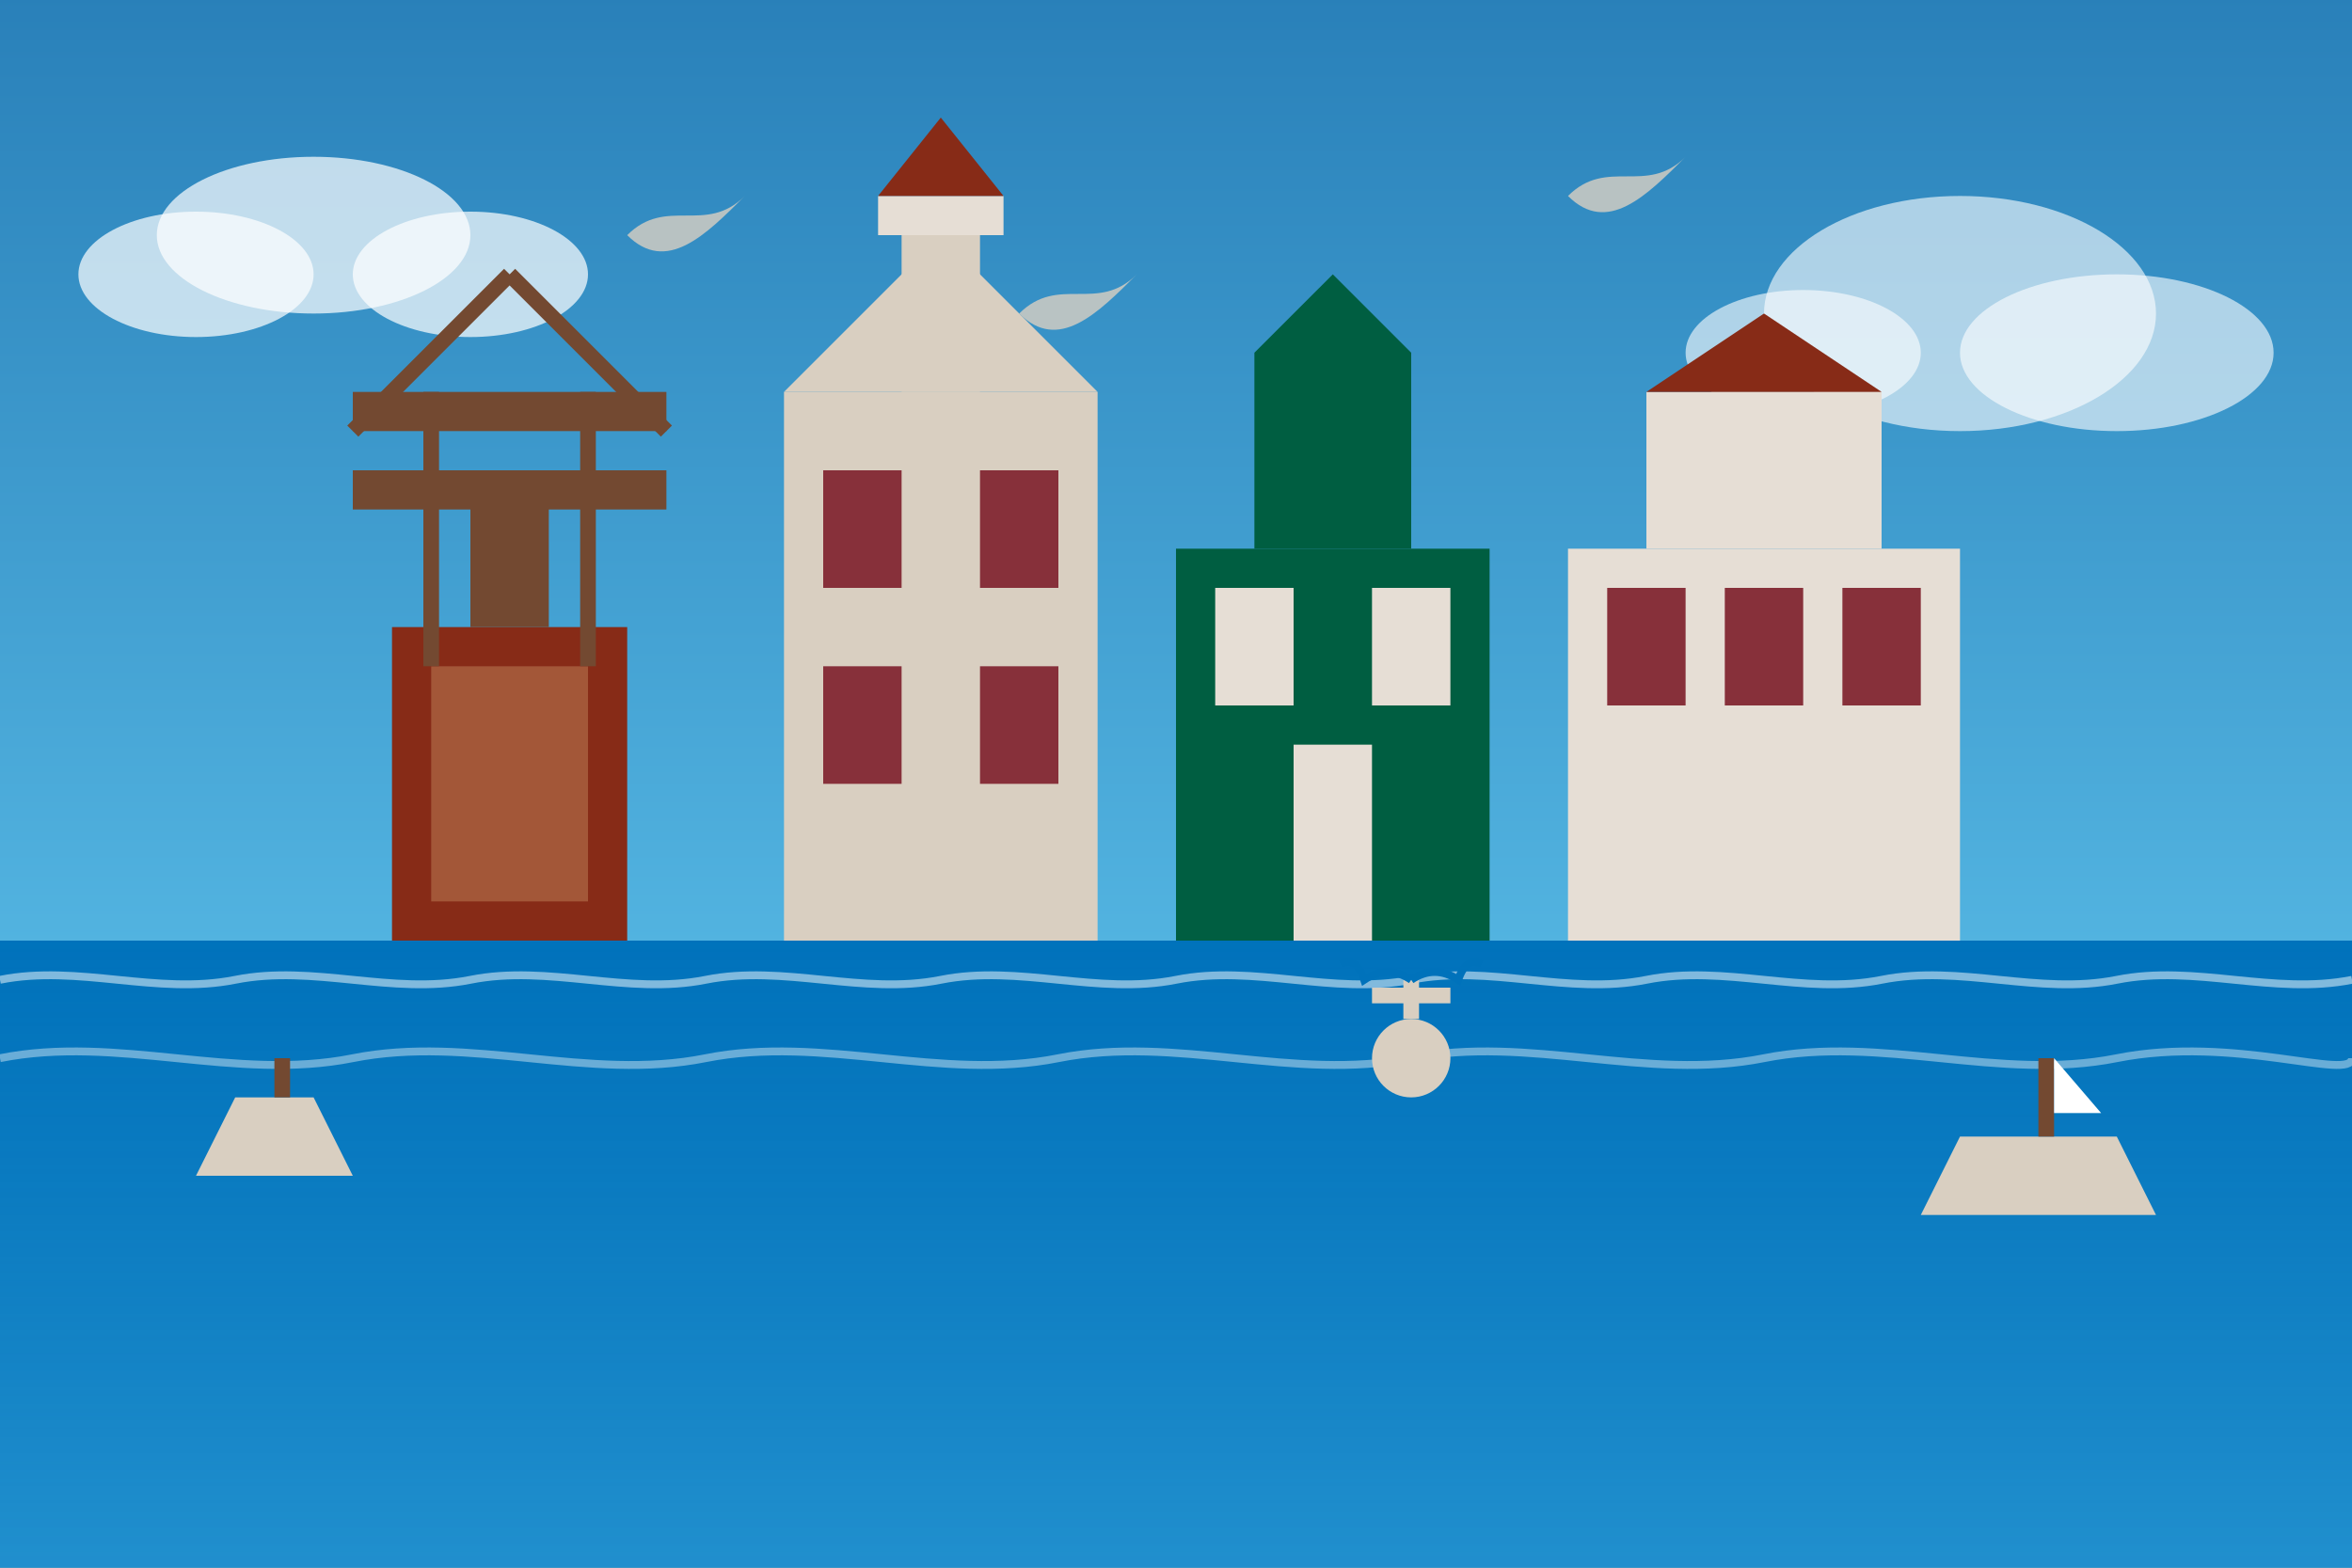 <svg xmlns="http://www.w3.org/2000/svg" width="300" height="200" viewBox="0 0 300 200">
  <rect x="0" y="0" width="300" height="200" fill="#333333" stroke="none"/>
  <defs>
    <linearGradient id="skyGradient" x1="0%" y1="0%" x2="0%" y2="100%">
      <stop offset="0%" style="stop-color:#2980b9;stop-opacity:1" />
      <stop offset="100%" style="stop-color:#6dd5fa;stop-opacity:1" />
    </linearGradient>
    <linearGradient id="waterGradient" x1="0%" y1="0%" x2="0%" y2="100%">
      <stop offset="0%" style="stop-color:#0072bb;stop-opacity:1" />
      <stop offset="100%" style="stop-color:#0072bb;stop-opacity:0.7" />
    </linearGradient>
  </defs>
  
  <!-- Sky background -->
  <rect width="300" height="200" fill="url(#skyGradient)" />
  
  <!-- Clouds -->
  <ellipse cx="40" cy="30" rx="20" ry="10" fill="white" opacity="0.7" />
  <ellipse cx="60" cy="35" rx="15" ry="8" fill="white" opacity="0.7" />
  <ellipse cx="25" cy="35" rx="15" ry="8" fill="white" opacity="0.7" />
  
  <ellipse cx="250" cy="40" rx="25" ry="15" fill="white" opacity="0.6" />
  <ellipse cx="270" cy="45" rx="20" ry="10" fill="white" opacity="0.6" />
  <ellipse cx="230" cy="45" rx="15" ry="8" fill="white" opacity="0.6" />
  
  <!-- Water (Baltic Sea) -->
  <rect x="0" y="120" width="300" height="80" fill="url(#waterGradient)" />
  
  <!-- Waves -->
  <path d="M0,125 C10,123 20,127 30,125 C40,123 50,127 60,125 C70,123 80,127 90,125 C100,123 110,127 120,125 C130,123 140,127 150,125 C160,123 170,127 180,125 C190,123 200,127 210,125 C220,123 230,127 240,125 C250,123 260,127 270,125 C280,123 290,127 300,125" 
        stroke="white" stroke-width="1" fill="none" opacity="0.5" />
        
  <path d="M0,135 C15,132 30,138 45,135 C60,132 75,138 90,135 C105,132 120,138 135,135 C150,132 165,138 180,135 C195,132 210,138 225,135 C240,132 255,138 270,135 C285,132 300,138 300,135" 
        stroke="white" stroke-width="1" fill="none" opacity="0.4" />
  
  <!-- Gdańsk Waterfront Buildings -->
  <!-- Crane (Żuraw) -->
  <rect x="50" y="80" width="30" height="40" fill="#872b17" />
  <rect x="55" y="85" width="20" height="30" fill="#a35738" />
  <rect x="60" y="60" width="10" height="20" fill="#734931" />
  <rect x="45" y="60" width="40" height="5" fill="#734931" />
  <rect x="45" y="50" width="40" height="5" fill="#734931" />
  <line x1="55" y1="50" x2="55" y2="85" stroke="#734931" stroke-width="2" />
  <line x1="75" y1="50" x2="75" y2="85" stroke="#734931" stroke-width="2" />
  <line x1="45" y1="55" x2="65" y2="35" stroke="#734931" stroke-width="2" />
  <line x1="85" y1="55" x2="65" y2="35" stroke="#734931" stroke-width="2" />
  
  <!-- St. Mary's Church -->
  <rect x="100" y="50" width="40" height="70" fill="#d9cfc1" />
  <path d="M100,50 L120,30 L140,50" fill="#d9cfc1" />
  <rect x="115" y="30" width="10" height="20" fill="#d9cfc1" />
  <rect x="112" y="25" width="16" height="5" fill="#e6ded5" />
  <path d="M112,25 L120,15 L128,25" fill="#872b17" />
  <rect x="105" y="60" width="10" height="15" fill="#87303a" />
  <rect x="125" y="60" width="10" height="15" fill="#87303a" />
  <rect x="105" y="85" width="10" height="15" fill="#87303a" />
  <rect x="125" y="85" width="10" height="15" fill="#87303a" />
  
  <!-- Green Gate (Brama Zielona) -->
  <rect x="150" y="70" width="40" height="50" fill="#005e41" />
  <rect x="155" y="75" width="10" height="15" fill="#e6ded5" />
  <rect x="175" y="75" width="10" height="15" fill="#e6ded5" />
  <rect x="160" y="45" width="20" height="25" fill="#005e41" />
  <path d="M160,45 L170,35 L180,45" fill="#005e41" />
  <rect x="165" y="95" width="10" height="25" fill="#e6ded5" />
  
  <!-- Artus Court -->
  <rect x="200" y="70" width="50" height="50" fill="#e6ded5" />
  <rect x="205" y="75" width="10" height="15" fill="#87303a" />
  <rect x="220" y="75" width="10" height="15" fill="#87303a" />
  <rect x="235" y="75" width="10" height="15" fill="#87303a" />
  <rect x="210" y="50" width="30" height="20" fill="#e6ded5" />
  <path d="M210,50 L225,40 L240,50" fill="#872b17" />
  
  <!-- Neptune's Fountain (symbolically represented) -->
  <circle cx="180" cy="135" r="5" fill="#d9cfc1" />
  <line x1="180" y1="125" x2="180" y2="130" stroke="#d9cfc1" stroke-width="2" />
  <line x1="175" y1="127" x2="185" y2="127" stroke="#d9cfc1" stroke-width="2" />
  <path d="M180,125 Q183,123 186,125 Q187,122 189,123" stroke="#0072bb" stroke-width="1" fill="none" />
  <path d="M180,125 Q177,123 174,125 Q173,122 171,123" stroke="#0072bb" stroke-width="1" fill="none" />
  
  <!-- Boats/Ships -->
  <path d="M30,140 L40,140 L45,150 L25,150 L30,140" fill="#d9cfc1" />
  <rect x="35" y="135" width="2" height="5" fill="#734931" />
  
  <path d="M250,145 L270,145 L275,155 L245,155 L250,145" fill="#d9cfc1" />
  <rect x="260" y="135" width="2" height="10" fill="#734931" />
  <path d="M262,135 L268,142 L262,142" fill="#ffffff" />
  
  <!-- Seagulls -->
  <path d="M80,30 C85,25 90,30 95,25 C90,30 85,35 80,30 Z" fill="#d9cfc1" opacity="0.8" />
  <path d="M130,40 C135,35 140,40 145,35 C140,40 135,45 130,40 Z" fill="#d9cfc1" opacity="0.8" />
  <path d="M200,25 C205,20 210,25 215,20 C210,25 205,30 200,25 Z" fill="#d9cfc1" opacity="0.8" />
</svg>
